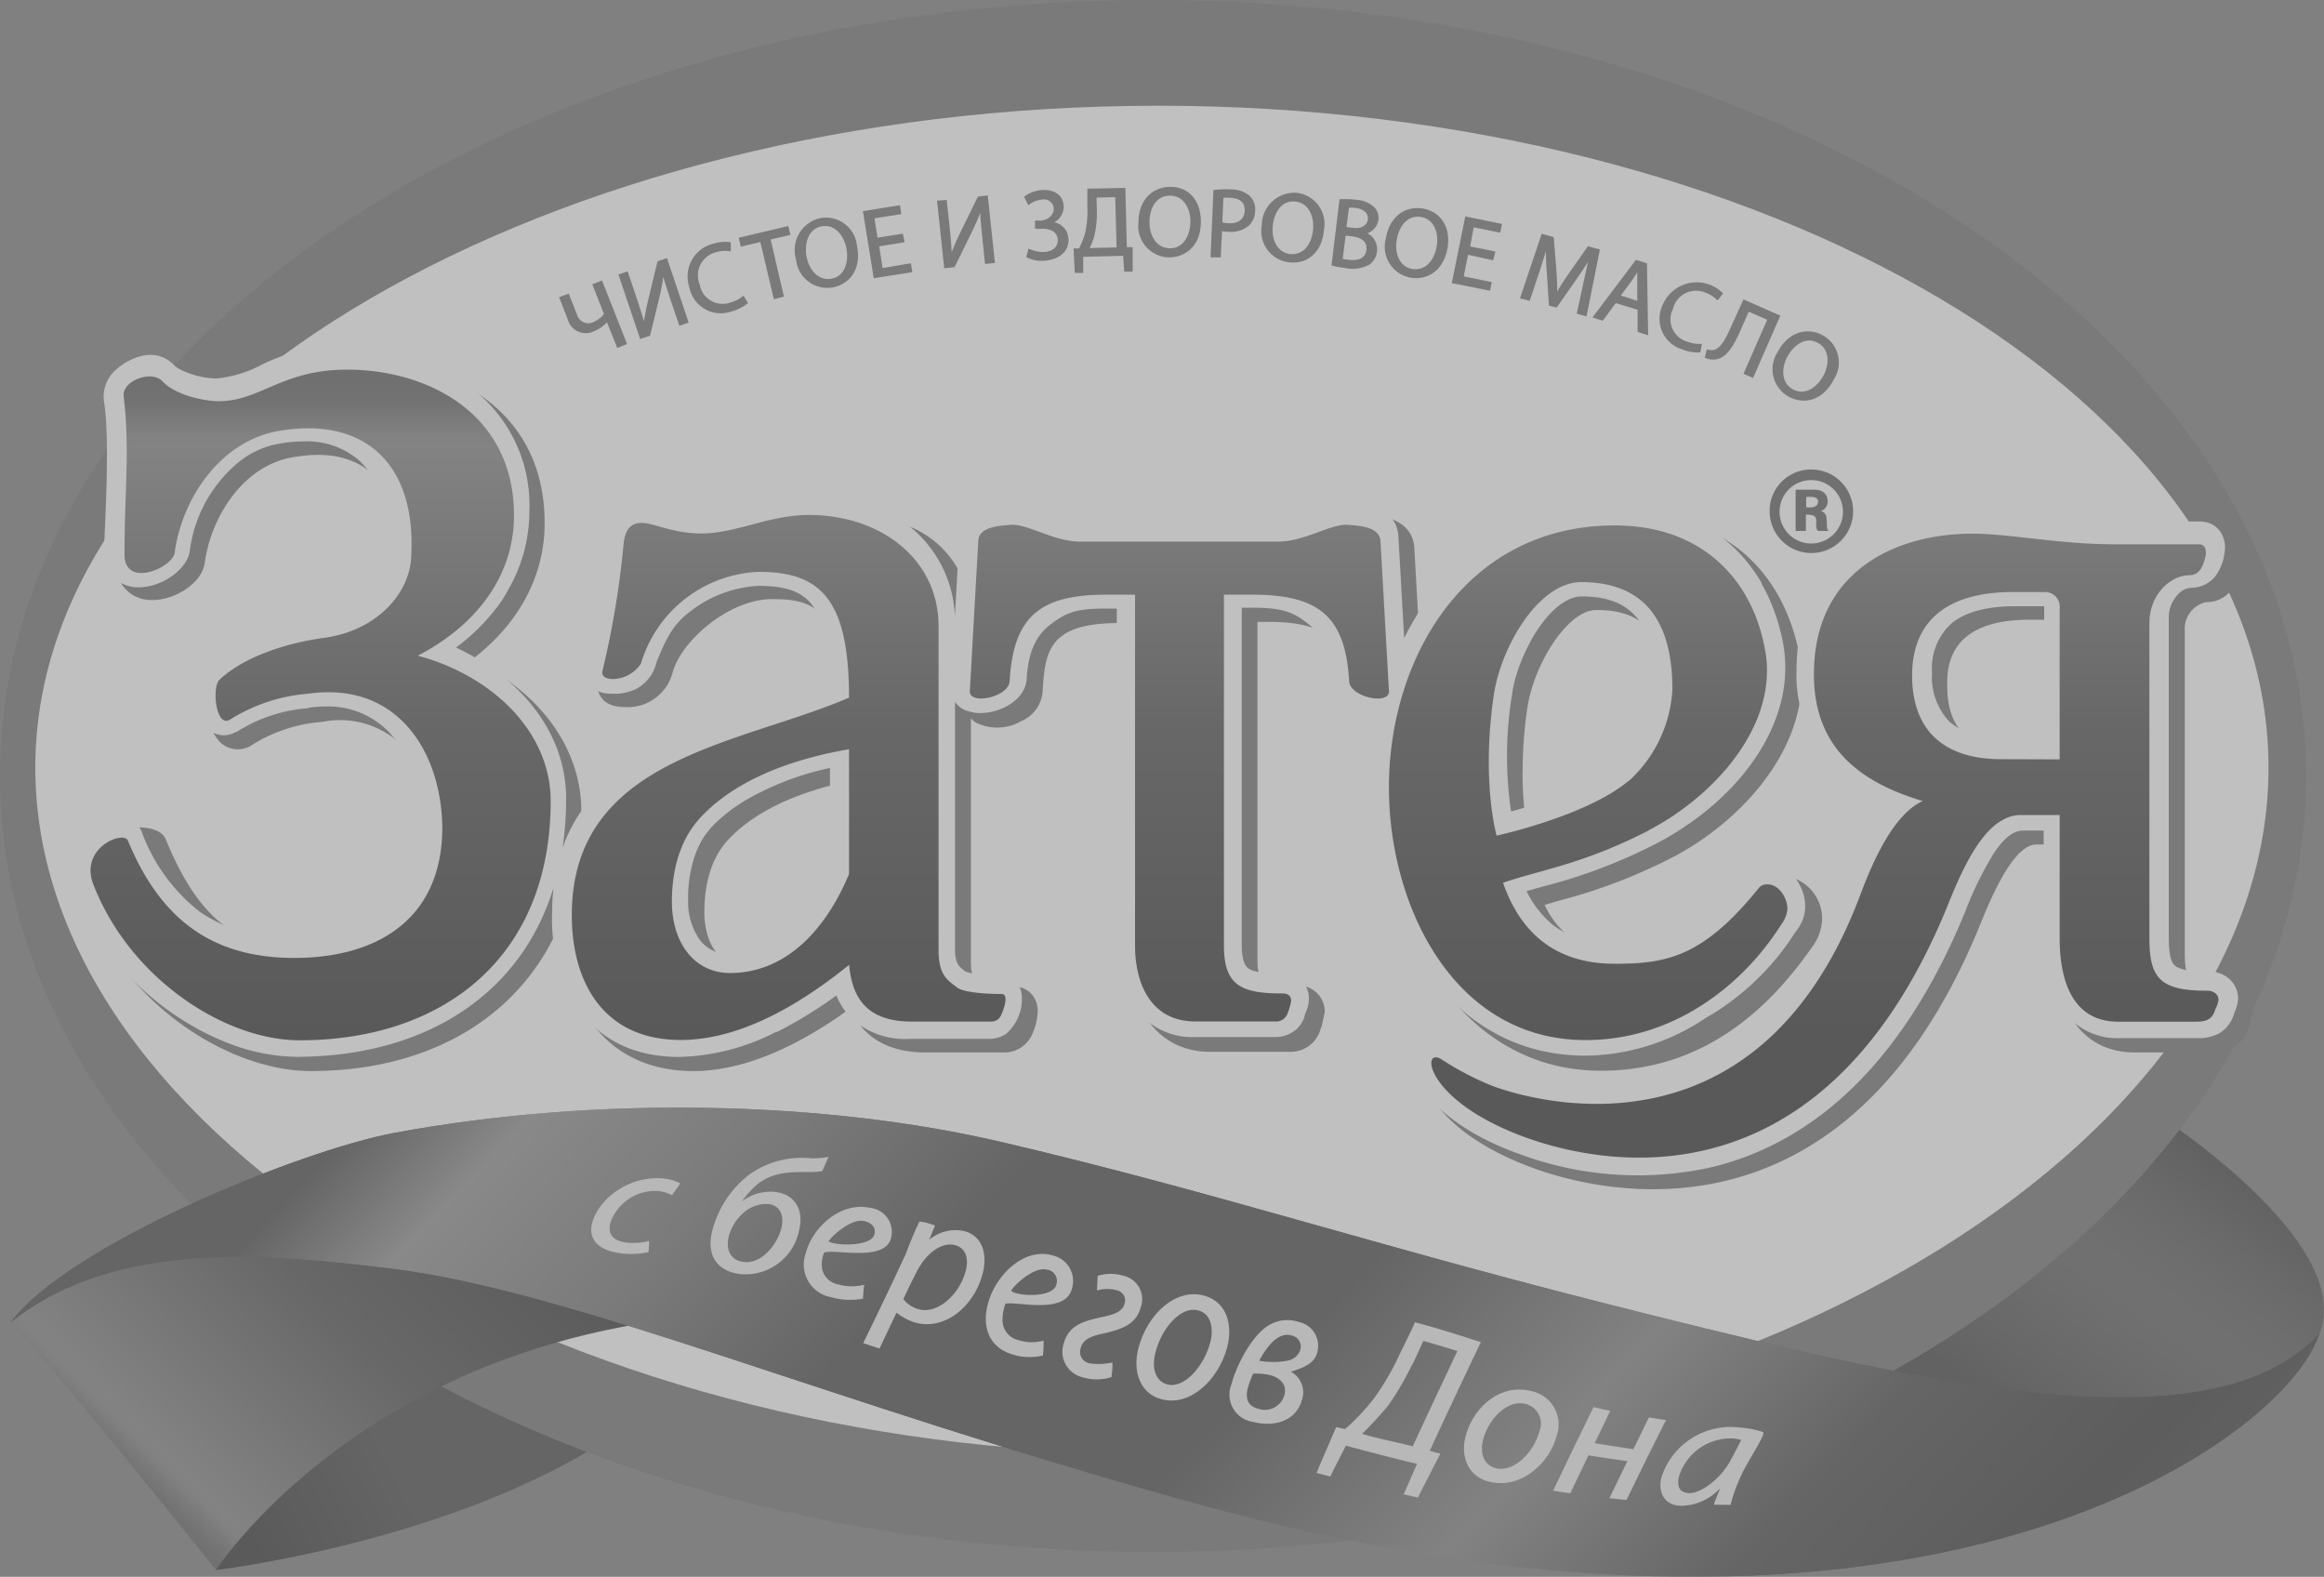 <?xml version="1.0" encoding="UTF-8"?> <svg xmlns="http://www.w3.org/2000/svg" xmlns:xlink="http://www.w3.org/1999/xlink" id="Layer_1" data-name="Layer 1" viewBox="0 0 219.88 149.15"><rect x="0" y="0" width="219.88" height="149.15" fill="#808080" stroke="none"/> <defs> <style>.cls-1{opacity:0.5;}.cls-13,.cls-2{fill:#fff;}.cls-2,.cls-5{fill-rule:evenodd;}.cls-3{fill:url(#linear-gradient);}.cls-4{fill:url(#linear-gradient-2);}.cls-11,.cls-12,.cls-5{fill:#737373;}.cls-11,.cls-5{stroke:#737373;}.cls-5{stroke-width:0.18px;}.cls-6{fill:none;}.cls-7{fill:#606060;}.cls-8{fill:url(#linear-gradient-3);}.cls-9{fill:url(#linear-gradient-4);}.cls-10{fill:#f0f0f0;stroke:#f0f0f0;stroke-width:0.16px;}.cls-11{stroke-width:0.17px;}.cls-13{stroke:#fff;stroke-linecap:round;stroke-linejoin:round;stroke-width:0.97px;}.cls-14{fill:url(#linear-gradient-6);}</style> <linearGradient id="linear-gradient" x1="113.27" y1="4693.17" x2="133.27" y2="4720.96" gradientTransform="matrix(1.01, 0, 0, -1, 58.87, 4814.86)" gradientUnits="userSpaceOnUse"> <stop offset="0" stop-color="#434343"></stop> <stop offset="0.12" stop-color="#4d4d4d"></stop> <stop offset="0.28" stop-color="#575757"></stop> <stop offset="0.4" stop-color="#5e5e5e"></stop> <stop offset="0.48" stop-color="#606060"></stop> <stop offset="0.55" stop-color="#5e5e5e"></stop> <stop offset="0.63" stop-color="#5a5a5a"></stop> <stop offset="0.73" stop-color="#535353"></stop> <stop offset="0.83" stop-color="#494949"></stop> <stop offset="0.84" stop-color="#494949"></stop> <stop offset="1" stop-color="#383838"></stop> </linearGradient> <linearGradient id="linear-gradient-2" x1="-66.39" y1="4547.32" x2="-40.99" y2="4563.54" gradientTransform="matrix(1, 0.04, 0.04, -1.14, -99.43, 5319.17)" gradientUnits="userSpaceOnUse"> <stop offset="0.01" stop-color="#333"></stop> <stop offset="0.53" stop-color="#4a4a4a"></stop> </linearGradient> <linearGradient id="linear-gradient-3" x1="-115.34" y1="4644.74" x2="-82.06" y2="4678.02" gradientTransform="matrix(1.03, 0, 0, -1, 148.93, 4802.98)" gradientUnits="userSpaceOnUse"> <stop offset="0" stop-color="#606060"></stop> <stop offset="0.03" stop-color="#646464"></stop> <stop offset="0.06" stop-color="#757575"></stop> <stop offset="0.08" stop-color="#828282"></stop> <stop offset="0.1" stop-color="#858585"></stop> <stop offset="0.53" stop-color="#4f4f4f"></stop> <stop offset="1" stop-color="#323232"></stop> </linearGradient> <linearGradient id="linear-gradient-4" x1="-11022.35" y1="15.01" x2="-11129.62" y2="121.52" gradientTransform="matrix(-1.03, -0.01, 0, 1.07, -11319.55, -19.27)" gradientUnits="userSpaceOnUse"> <stop offset="0" stop-color="#4a4a4a"></stop> <stop offset="0.07" stop-color="#919191"></stop> <stop offset="0.18" stop-color="#757575"></stop> <stop offset="0.3" stop-color="#4a4a4a"></stop> <stop offset="0.49" stop-color="#4a4a4a"></stop> <stop offset="0.64" stop-color="#848484"></stop> <stop offset="0.77" stop-color="#4a4a4a"></stop> <stop offset="0.89" stop-color="#393939"></stop> <stop offset="1" stop-color="#4a4a4a"></stop> </linearGradient> <linearGradient id="linear-gradient-6" x1="109.17" y1="36.12" x2="109.17" y2="97.22" gradientTransform="matrix(1, 0, 0, 1, 0, 0)" xlink:href="#linear-gradient-3"></linearGradient> </defs> <g class="cls-1"> <path class="cls-2" d="M218.07,73.39c0,40.49-48.79,73.31-109,73.31S.09,113.88.09,73.39,48.89.09,109.08.09,218.07,32.91,218.07,73.39Z"></path> <path class="cls-3" d="M105.63,117.78s22.91,13.07,58.06,11.31c22.41-1.13,34.22-17.52,39.44-24.32,0,0,20.64,12.9,16.09,21.91-1.67,3.29-9,10.36-25,11.64C176.26,139.76,117.93,138,105.63,117.78Z"></path> <path class="cls-4" d="M20.44,148.51s26.16-3.08,41-15.26l-18.64-11S18.36,132.66,20.44,148.51Z"></path> <path class="cls-5" d="M109.08.09C48.89.09.09,32.91.09,73.39s48.8,73.31,109,73.31,109-32.82,109-73.31S169.28.09,109.08.09Zm.49,137.52c-57.42,0-106.32-30.25-106.32-65s48.9-62.7,106.32-62.7,105.15,27.9,105.15,62.7S167,137.61,109.57,137.61Z"></path> <line class="cls-6" x1="14.03" y1="36.1" x2="14" y2="36.08"></line> <path class="cls-7" d="M168.37,48.3a3,3,0,1,1,3,3.11,3,3,0,0,1-3-3.11m-.94,0a3.95,3.95,0,1,0,3.94-3.89,3.91,3.91,0,0,0-3.94,3.89m2.49,1.92h.94V48.68H171c1.39,0,.51.93,1,1.54h1c-.17-.21-.14-.35-.17-.88,0-.32,0-.86-.56-1v0a.94.94,0,0,0,.65-.93c0-.49-.28-1.09-1.27-1.09h-1.76v3.9m1-3.22h.4c.45,0,.72.1.72.48s-.42.51-.63.51h-.49V47"></path> <path class="cls-8" d="M20.44,148.51S5.78,130.11,1.07,125.17c4.05-6.66,52.82-32.68,119.53-2.5,0,0,14.46,13.6-22.62,4.58C42.73,113.82,20.44,148.51,20.44,148.51Z"></path> <path class="cls-9" d="M113.75,142.37c-35.4-9.69-59.51-20.31-76.9-22.42C26.19,118.67,11,117,1,125.1c5.29-7.22,27.17-16.24,36.36-17.95,19.11-3.54,40.72-3.05,57.55.91,20.87,4.9,35.42,9.9,61.41,16.35,25.82,6.42,52.89,12.83,63.1,1.76C216.23,136.22,182.07,161.06,113.75,142.37Z"></path> <path class="cls-9" d="M113.75,142.37c-35.4-9.69-59.51-20.31-76.9-22.42C26.19,118.67,11,117,1,125.1c5.29-7.22,27.17-16.24,36.36-17.95,19.11-3.54,40.72-3.05,57.55.91,20.87,4.9,35.42,9.9,61.41,16.35,25.82,6.42,52.89,12.83,63.1,1.76C216.23,136.22,182.07,161.06,113.75,142.37Z"></path> <path class="cls-10" d="M61.28,118.37a7.52,7.52,0,0,1-2.56.09c-2.19-.26-3-1.41-2.61-2.77.57-2.17,3.28-4.32,6.4-4.16a4.72,4.72,0,0,1,1.72.42c0,.11-.45.64-.67,1a3.55,3.55,0,0,0-1.4-.38,4.56,4.56,0,0,0-4.5,3.11c-.27,1.06.27,1.78,1.66,1.94a5.87,5.87,0,0,0,2-.14C61.35,117.75,61.31,118.06,61.28,118.37Z"></path> <path class="cls-10" d="M77.74,110.7a6.94,6.94,0,0,1-1.29.08c-1.74,0-3.32,0-4.82,1.15A9.82,9.82,0,0,0,69.85,114h.05a4.32,4.32,0,0,1,3.56-1.16c1.84.28,2.51,1.82,2.06,3.54a5.08,5.08,0,0,1-5.85,4c-2.06-.45-2.72-2-2.19-4a9.74,9.74,0,0,1,3.4-5.17,8.5,8.5,0,0,1,5.85-1.57,7.55,7.55,0,0,0,1.53-.11C78.09,109.9,77.92,110.3,77.74,110.7ZM74,116.22c.28-1.1,0-2.2-1.21-2.4a3.32,3.32,0,0,0-2.56.89,4.53,4.53,0,0,0-1.35,2.2c-.28,1.09,0,2.24,1.26,2.5C72,119.81,73.56,117.84,74,116.22Z"></path> <path class="cls-10" d="M81.57,122.77a6.36,6.36,0,0,1-2.92-.15,3.06,3.06,0,0,1-2.34-4.05c.62-2.41,3.24-4.84,6-4.24a2.2,2.2,0,0,1,1.91,2.77c-.58,2.24-5.42.88-6.31,1.32a3.09,3.09,0,0,0-.22,1.57,2,2,0,0,0,1.59,1.58,4.88,4.88,0,0,0,2.39.06C81.61,122,81.6,122.4,81.57,122.77Zm.21-7.35c-1.39-.32-3.52,1.81-3.46,2,.18.47,4.13.71,4.48-.62C83,116.11,82.55,115.59,81.78,115.42Z"></path> <path class="cls-10" d="M81.78,127q2-4.08,4-8.37a30.61,30.61,0,0,1,1.26-3,5.62,5.62,0,0,1,1.32.34l-.66,1.61h0a3.8,3.8,0,0,1,3.5-1.06c1.8.48,2.13,2.29,1.69,3.94-.83,3.16-3.67,5.4-6.42,4.52a5.7,5.7,0,0,1-1.68-.94,0,0,0,0,1,0,0q-.82,1.73-1.62,3.42Zm3.6-4.1a2.75,2.75,0,0,0,1.47,1c1.84.56,4-1.36,4.61-3.71.24-.93.15-2.16-1.08-2.49s-2.9.67-3.94,3C86.07,121.39,85.73,122.14,85.38,122.89Z"></path> <path class="cls-10" d="M98.6,128.15a5.26,5.26,0,0,1-2.9-.15c-2.16-.71-2.69-2.64-2.16-4.63.71-2.71,3.38-5.3,6-4.55a2.39,2.39,0,0,1,1.79,3.08c-.63,2.45-5.49,1-6.26,1.36a4.25,4.25,0,0,0-.29,1.78,2,2,0,0,0,1.52,1.79,4.24,4.24,0,0,0,2.35.08C98.68,127.33,98.64,127.74,98.6,128.15Zm.47-8.13c-1.35-.39-3.56,1.86-3.47,2.09.19.53,4.05.88,4.42-.57A1.18,1.18,0,0,0,99.07,120Z"></path> <path class="cls-10" d="M103.93,120.74a4.18,4.18,0,0,1,2.32,0,2.2,2.2,0,0,1,1.6,2.91c-.43,1.6-1.81,2-3.31,2.37-1.15.24-2.12.51-2.37,1.47a1.18,1.18,0,0,0,.88,1.54,5.93,5.93,0,0,0,2.12-.06,6.67,6.67,0,0,1-.09,1.23,4.5,4.5,0,0,1-2.62,0,2.4,2.4,0,0,1-1.74-3.1c.46-1.71,1.9-2.07,3.37-2.4,1-.22,2.14-.42,2.39-1.37a1.06,1.06,0,0,0-.84-1.37,3.42,3.42,0,0,0-1.77,0Z"></path> <path class="cls-10" d="M107.79,127.52c.83-3.14,3.45-5.6,6.08-4.9,2.2.58,2.68,2.8,2.16,4.8-.78,2.93-3.36,5.56-6.09,4.86C107.9,131.76,107.23,129.67,107.79,127.52Zm6.79-.49c.29-1.1.26-2.78-1.2-3.16-1.75-.45-3.56,1.79-4.13,4-.41,1.56,0,2.88,1.22,3.17C112.11,131.44,114,129.25,114.58,127Z"></path> <path class="cls-10" d="M124.52,128c-.34,1.26-2.25,1.53-2.55,1.76v0a2.12,2.12,0,0,1,1.15,2.57c-.58,2.21-2.85,2.54-4.53,2.09a2.53,2.53,0,0,1-2-3.47c.45-1.72,2-4.86,3.78-5.68a3.27,3.27,0,0,1,2.44-.16A2.22,2.22,0,0,1,124.52,128Zm-6,1.84a9.09,9.09,0,0,0-.53,1.4c-.28,1.07,0,1.81,1,2.08a2,2,0,0,0,2.6-1.31c.29-1.07-.39-1.72-1.33-2A6.33,6.33,0,0,0,118.55,129.85Zm.48-1.07a7.71,7.71,0,0,0,2.91,0,1.62,1.62,0,0,0,1.19-1.06,1.14,1.14,0,0,0-.86-1.46C120.8,125.84,119.72,127.47,119,128.78Z"></path> <path class="cls-10" d="M140,127q-2.4,5-4.84,10.28l1,.28c-.68,1.3-1.36,2.64-2.05,4l-1.19-.27,1.26-2.88c-2.31-.55-4.6-1.15-6.89-1.76-.49,1-1,1.93-1.47,2.92l-1.15-.3c.59-1.41,1.2-2.8,1.8-4.19l.81.18a19.4,19.4,0,0,0,2.82-3,23.84,23.84,0,0,0,2.38-4.09c.48-1,1-2,1.44-3C136,125.71,138,126.36,140,127Zm-6.45,2a26.6,26.6,0,0,1-2.24,3.85,31.67,31.67,0,0,1-2.54,2.76c0,.2,3.29.86,4.94,1.29,1.44-3.12,2.88-6.17,4.29-9.16-1.13-.34-2.27-.7-3.38-1C134.3,127.46,133.94,128.23,133.58,129Z"></path> <path class="cls-10" d="M138.75,135.85c.77-2.84,3.35-4.89,6.07-4.2a3.14,3.14,0,0,1,2.38,4.15c-.67,2.52-3.23,4.89-6.09,4.32C139,139.7,138.22,137.79,138.75,135.85Zm6.95-.37a2,2,0,0,0-1.35-2.76c-1.79-.44-3.58,1.46-4.1,3.42-.37,1.4.13,2.59,1.35,2.83C143.31,139.33,145.18,137.41,145.7,135.48Z"></path> <path class="cls-10" d="M152.23,133.51q-.73,1.5-1.47,3.06c1.27.22,2.54.41,3.82.59.49-1,1-2,1.47-3l1.45.23q-1.81,3.56-3.66,7.4l-1.45-.14c.57-1.19,1.14-2.36,1.7-3.51-1.29-.17-2.57-.36-3.85-.57l-1.72,3.59-1.46-.22c1.27-2.67,2.52-5.24,3.75-7.75Z"></path> <path class="cls-10" d="M162.26,142.25c.12-.43.74-1.78.69-1.85s0,0,0,0a5,5,0,0,1-3.87,1.95c-1.53,0-2.17-1.2-1.8-2.63a6.81,6.81,0,0,1,7.27-4.62,9.46,9.46,0,0,1,2.2.42c.11.28-1.22,2.3-1.83,3.49a15.89,15.89,0,0,0-1.25,3.25Zm2.6-6.1a4.09,4.09,0,0,0-1-.17,5.19,5.19,0,0,0-5.07,3.61c-.22.83-.1,1.67,1,1.72s3-1.28,4-3.11C164.17,137.51,164.51,136.82,164.86,136.15Z"></path> <path class="cls-11" d="M53.76,27.88l.74,1.87a1.2,1.2,0,0,0,1.74.76,2.51,2.51,0,0,0,1-.79l-1.09-2.78.76-.3,2.31,5.86-.77.3-1-2.48h0a3.13,3.13,0,0,1-1.26.92,1.68,1.68,0,0,1-2.4-1.08l-.78-2Z"></path> <path class="cls-11" d="M59.33,25.78l.84,2.49c.31.93.56,1.72.78,2.54h0c.09-.71.25-1.49.44-2.33l.89-3.7.77-.26,2,5.94-.72.25-.86-2.53c-.32-1-.55-1.67-.74-2.43h0a19.48,19.48,0,0,1-.43,2.37l-.87,3.57-.81.27-2-5.94Z"></path> <path class="cls-11" d="M70.66,28.64a4,4,0,0,1-1.51.75,2.94,2.94,0,0,1-3.84-2.22,3.11,3.11,0,0,1,2.25-4.05,3.48,3.48,0,0,1,1.5-.13v.69a2.87,2.87,0,0,0-1.3.09,2.33,2.33,0,0,0-1.64,3.16,2.28,2.28,0,0,0,3,1.77,3.29,3.29,0,0,0,1.2-.61Z"></path> <path class="cls-11" d="M72,22.79l-1.85.44L70,22.55l4.52-1.07.16.67-1.87.44L74.07,28l-.79.2Z"></path> <path class="cls-11" d="M81,23.29c.43,2.12-.65,3.5-2.21,3.81a2.89,2.89,0,0,1-3.39-2.58,3,3,0,0,1,2.21-3.8A2.87,2.87,0,0,1,81,23.29Zm-4.76,1.05c.26,1.31,1.2,2.34,2.46,2.1s1.73-1.56,1.46-3c-.25-1.23-1.14-2.37-2.46-2.11S76,23,76.23,24.34Z"></path> <path class="cls-11" d="M85.49,22.84l-2.4.39.34,2.22L86.11,25l.11.67-3.48.55-1-6.18,3.34-.53.1.67-2.54.4.31,2,2.4-.38Z"></path> <path class="cls-11" d="M89.49,19l.29,2.63c.1,1,.16,1.79.2,2.64h0a21,21,0,0,1,.93-2.19l1.67-3.41.8-.09.66,6.22-.77.08L93,22.2c-.1-1-.18-1.74-.19-2.53h0a18.77,18.77,0,0,1-.93,2.22l-1.62,3.3-.85.09-.66-6.22Z"></path> <path class="cls-11" d="M97,18.63a3.13,3.13,0,0,1,1.62-.57c1.09-.06,1.88.46,1.93,1.43a1.59,1.59,0,0,1-1.2,1.6h0A1.56,1.56,0,0,1,101,22.58c.08,1.29-1,1.89-2.16,2a3.09,3.09,0,0,1-1.65-.31l.18-.64a3.27,3.27,0,0,0,1.42.29c.93-.05,1.41-.58,1.37-1.26-.05-.94-1-1.16-1.77-1.1l-.38,0,0-.61.37,0c.83,0,1.44-.6,1.4-1.24a1,1,0,0,0-1.18-.92,2.52,2.52,0,0,0-1.28.49Z"></path> <path class="cls-11" d="M106.39,17.86l.14,5.6h.55v2.15h-.64l-.09-1.5-3.95.1v1.52h-.63l-.11-2.15.48,0a7.62,7.62,0,0,0,.58-1.4,9.38,9.38,0,0,0,.24-2.65l0-1.6Zm-2.7,1.92a9.32,9.32,0,0,1-.25,2.57,6.67,6.67,0,0,1-.48,1.2l2.77-.06-.13-4.93-1.94.05Z"></path> <path class="cls-11" d="M113.53,21c0,2.16-1.36,3.28-3,3.26A2.89,2.89,0,0,1,107.8,21c0-2,1.28-3.27,3-3.24S113.55,19.12,113.53,21Zm-4.86,0c0,1.35.7,2.55,2,2.57s2-1.16,2.05-2.58c0-1.24-.62-2.56-2-2.57S108.68,19.64,108.67,21Z"></path> <path class="cls-11" d="M114.89,18.05a9,9,0,0,1,1.55-.05,2.61,2.61,0,0,1,1.74.59,1.71,1.71,0,0,1,.49,1.34,1.91,1.91,0,0,1-.54,1.32,2.58,2.58,0,0,1-1.94.59,2.08,2.08,0,0,1-.65-.09l-.12,2.51-.8,0Zm.67,3.05a2.87,2.87,0,0,0,.66.1c1,.05,1.6-.41,1.63-1.27s-.53-1.26-1.42-1.3a3.84,3.84,0,0,0-.76,0Z"></path> <path class="cls-11" d="M125.18,21.73c-.18,2.14-1.58,3.18-3.17,3a2.88,2.88,0,0,1-2.54-3.41,3,3,0,0,1,3.17-3A2.88,2.88,0,0,1,125.18,21.73Zm-4.85-.3c-.12,1.33.51,2.59,1.78,2.69s2.1-1,2.21-2.43c.11-1.25-.44-2.59-1.78-2.71S120.44,20.06,120.33,21.43Z"></path> <path class="cls-11" d="M126.81,18.93a8.57,8.57,0,0,1,1.47.05,2.67,2.67,0,0,1,1.66.66,1.35,1.35,0,0,1,.39,1.17,1.52,1.52,0,0,1-1.22,1.24h0a1.61,1.61,0,0,1,1.09,1.72,1.7,1.7,0,0,1-.67,1.18,3.19,3.19,0,0,1-2.22.32,8.77,8.77,0,0,1-1.24-.22Zm.13,5.62a4.88,4.88,0,0,0,.67.11c.83.11,1.63-.1,1.75-1s-.58-1.29-1.46-1.39l-.66-.08Zm.36-3,.72.09c.85.1,1.4-.27,1.48-.88s-.43-1.09-1.24-1.18a2.5,2.5,0,0,0-.71,0Z"></path> <path class="cls-11" d="M136.88,23.38c-.35,2.14-1.83,3.06-3.41,2.8a2.88,2.88,0,0,1-2.27-3.59c.32-2,1.74-3.05,3.4-2.78S137.17,21.54,136.88,23.38Zm-4.82-.67c-.21,1.32.31,2.63,1.57,2.82s2.17-.84,2.39-2.25c.2-1.23-.23-2.62-1.56-2.84S132.28,21.34,132.06,22.71Z"></path> <path class="cls-11" d="M141.21,24.52,138.83,24l-.44,2.21,2.65.54-.13.65-3.45-.69,1.24-6.14,3.31.68-.13.66-2.52-.51L139,23.38l2.38.48Z"></path> <path class="cls-11" d="M149.88,26.85c.18-.85.4-1.89.61-2.64h0c-.39.66-.85,1.35-1.37,2.1L147.24,29l-.61-.16-.2-3.14a25.31,25.31,0,0,1-.08-2.54h0c-.22.75-.53,1.75-.82,2.64l-.86,2.55-.75-.19,2-5.94,1,.27.26,3.21c.05.81.08,1.53.06,2.2h0c.31-.57.71-1.18,1.18-1.87l1.85-2.64,1,.27-1.23,6.16-.76-.21Z"></path> <path class="cls-11" d="M152.84,28.57l-1.23,1.67-.8-.26,4-5.3.93.29.11,6.63-.83-.27,0-2.09Zm2.15,0,0-1.91c0-.42,0-.81,0-1.19h0c-.21.33-.41.66-.65,1L153.21,28Z"></path> <path class="cls-11" d="M160.81,33.25a3.81,3.81,0,0,1-1.65-.29,2.94,2.94,0,0,1-1.78-4.07,3.41,3.41,0,0,1,5.53-1.13l-.41.54a3,3,0,0,0-1.09-.69,2.33,2.33,0,0,0-3.2,1.57,2.28,2.28,0,0,0,1.37,3.21,3.26,3.26,0,0,0,1.34.22Z"></path> <path class="cls-11" d="M168.33,29.9l-2.51,5.74-.75-.33,2.24-5.11-1.9-.83-.77,1.74c-.54,1.24-1.2,2.6-2.25,2.79a1.84,1.84,0,0,1-1-.11l.16-.64a1.4,1.4,0,0,0,.74,0c.66-.24,1.19-1.34,1.59-2.26L165,28.43Z"></path> <path class="cls-11" d="M173.42,35.87c-1,1.91-2.68,2.34-4.1,1.6a2.88,2.88,0,0,1-1.07-4.11c.91-1.77,2.61-2.37,4.09-1.61A2.86,2.86,0,0,1,173.42,35.87ZM169,33.75c-.6,1.19-.51,2.58.62,3.17s2.33-.13,3-1.4c.57-1.11.58-2.56-.62-3.18S169.68,32.52,169,33.75Z"></path> <path class="cls-12" d="M66.64,86.32c0-3.09.83-5.47,2.44-7.08,2.84-2.9,7.06-4.4,10.69-5.23v9.28c-1.33,3.13-4.24,8-9.39,8-2.77,0-3.74-2.68-3.74-5ZM184.23,64.79c0-1.53,0-6.17,7.73-6.17h2.65V71h-3.75c-4.52,0-6.63-2-6.63-6.17Zm-13-.2c0,6,4.28,9.48,10,12-1.85,2.18-4.62,6-5.52,8.44-3.17,8.51-8,14.22-14.17,16.94-9,3.93-18.14.32-18.53.18-2,.1-8.61-3.77-8.09-.12.26,2.46,3.46,6,10.07,8.43s29.64,8.08,42.32-22.91c1-2.48,3.14-7.67,5.36-7.67h1.88v9.91c0,8.81,5.15,9.76,7.36,9.76h7.27a3.41,3.41,0,0,0,3.63-2.46s0-.09,0-.09l.34-1.31A2.74,2.74,0,0,0,210.36,93c-3.55,0-3.65-.45-3.65-3.22V59.68a2.58,2.58,0,0,1,2-2.72c1.6,0,2.69-1,3.23-2.89a3,3,0,0,0-.36-2.7,2.5,2.5,0,0,0-2-.94h-8.14a72.39,72.39,0,0,1-7.62-.55,56.93,56.93,0,0,0-5.71-.44c-7.77,0-16.83,4-16.83,15.15ZM144.06,73a41.48,41.48,0,0,1,.44-6c.59-4.1,3.79-9.3,6.52-9.3,3.17,0,6.82,1,6.82,8.42a11,11,0,0,1-3.46,7.34c-2.57,2.17-7.37,3.67-10,4.39a34.5,34.5,0,0,1-.33-4.86ZM131,75.41c0,12.54,7.18,25.87,20.47,25.87,9.54,0,15.76-5.67,19.91-11.61A4.66,4.66,0,0,0,172.39,87a4.05,4.05,0,0,0-3.71-4.16,2.94,2.94,0,0,0-2.07.82c-6.2,6.21-8.11,6.74-12.41,6.74a8.29,8.29,0,0,1-8.06-4.8l1.19-.36a51.8,51.8,0,0,0,10.9-4.14c6.18-3.21,12.22-9.63,12.22-16.8a13.14,13.14,0,0,0-.2-2.32c-1.58-8.36-7.56-13.32-16.05-13.32-9.5,0-16.19,5.21-19.87,12.35l-.52-9.21c-.2-2.86-3.47-3.09-4.7-3.18l-.13,0a8.71,8.71,0,0,0-3.45.78,10,10,0,0,1-3.24.82H103.54a10,10,0,0,1-3.23-.82,8.69,8.69,0,0,0-3.42-.78l-.17,0c-1.23.09-4.49.32-4.68,3.15l-.4,4.75a9.23,9.23,0,0,0-12.54-6.7,11.79,11.79,0,0,0-7.25-1.16,17.49,17.49,0,0,1-4.34.79,12.48,12.48,0,0,1-3.45-.57,8.19,8.19,0,0,0-2.22-.42,3.45,3.45,0,0,0-3.5,3.77,15.91,15.91,0,0,1-1,6.39,17.14,17.14,0,0,0-.83,6c0,1.28.7,2.26,2.64,2.26a4.38,4.38,0,0,0,4.49-3.27c.8-3,5.36-6.94,9.39-6.94,3.76,0,6.42.75,6.68,9-1.84.73-3.79,1.4-5.86,2.08C66.32,70.25,58,73,54.81,80.5A33.29,33.29,0,0,0,55,76.71c0-6-4.06-11.42-10.4-14.29,4.42-3.32,6.93-7.88,6.93-12.93,0-11.54-10.11-15.64-18.77-15.64a16.64,16.64,0,0,0-6.64,1.71,11.81,11.81,0,0,1-4.37,1.25,6.9,6.9,0,0,1-4-1.28,3.49,3.49,0,0,0-4.3-.44c-1.45.74-2.82,2.33-2.44,4.07a26.64,26.64,0,0,1,.24,8.26L11,53.21a3.27,3.27,0,0,0,3.14,3.54c2.12.15,4.94-1.45,5.23-3.5.59-4.38,3.66-9.23,8.35-10,3.08-.55,5.53-.08,7.28,1.37,2.08,1.72,3.18,4.84,3.18,9,0,2.35-2.48,5.15-6.62,5.74-4.72.69-8.63,2.3-11,4.56-1.32,1.33-1.09,4.68.06,6.05a2.41,2.41,0,0,0,3.25.48,14.5,14.5,0,0,1,6.63-2.17h0a8.45,8.45,0,0,1,7,1.73c2.27,1.94,3.56,5.27,3.56,9.14,0,9.29-7.62,10.67-12.18,10.67-6.89,0-10.36-3.53-13.22-10.48-.43-1.06-2.68-1.44-4.65-.67a5,5,0,0,0-2.87,6.64c3.84,10,13.82,16,21.23,16,12,0,20.79-5.77,24.14-15.29,0,.52-.05,1.06-.05,1.62,0,8.43,4.64,13.67,12.13,13.67,4.53,0,9.54-2.07,14.87-5.94,1.39,3.34,4.44,4.18,7.07,4.18H95a2.85,2.85,0,0,0,2.58-1.56,5.74,5.74,0,0,0,.6-2.33,2.38,2.38,0,0,0-.36-1.33,2.12,2.12,0,0,0-1.82-1A14,14,0,0,1,92.8,93l-.15-.12c-.57-.43-.79-.6-.79-1.93v-23a2.68,2.68,0,0,0,.48.4,4.52,4.52,0,0,0,4.24-.12,3.34,3.34,0,0,0,2.06-2.73c.23-3.95.57-6.57,7.3-6.57h1V90.49c0,5.46,3,9,7.55,9H122a2.94,2.94,0,0,0,2.88-1.94c0-.07.18-.53.18-.53l.28-1.3a2.47,2.47,0,0,0-2.62-2.49c-3.61,0-3.75-.53-3.75-2.75V58.82h1c6.74,0,7.06,2.63,7.3,6.58-.64-.93,1.24,1.12,4.93,1.16-3,0-1.22,5.88-1.22,8.85Z"></path> <path class="cls-13" d="M194.91,94.21a13.32,13.32,0,0,1-1.07-5.64V78.08h-2.46c-1.19,0-2.27,1-3.21,2.47a33.84,33.84,0,0,0-2.72,5.58C179,101.8,170,107.94,161.89,109.92a31.65,31.65,0,0,1-18-1.23c-5.59-2-8.28-4.75-9.21-6.52a3.74,3.74,0,0,1-.48-1.59,1.65,1.65,0,0,1,.94-1.67,1.91,1.91,0,0,1,1.86.21c1,.64,1.82,1.1,2.51,1.46a20.14,20.14,0,0,0,1.9.88l.06,0,.36.14a27.74,27.74,0,0,0,14.12,1.1c6.47-1.3,13.67-5.63,18.4-17.15.21-.5.42-1,.61-1.54a36.33,36.33,0,0,1,2.17-4.88,15.64,15.64,0,0,1,2.33-3.24,15.14,15.14,0,0,1-6-3.94l-.06-.06a12.34,12.34,0,0,1-2.94-8.5h0c0-5.3,2.11-8.94,5.23-11.29a18.36,18.36,0,0,1,11-3.27h0c1.78,0,3.9.25,6.22.49a64.67,64.67,0,0,0,7.08.49h8.15a1.93,1.93,0,0,1,.49.07h.07a1.74,1.74,0,0,1,1.07.85h0a2.18,2.18,0,0,1,.26,1.05,3.54,3.54,0,0,1-.12.83.22.22,0,0,0,0,.09,4.41,4.41,0,0,1-.62,1.41,2.41,2.41,0,0,1-2,1h0a2.38,2.38,0,0,0-1.66.87,3.63,3.63,0,0,0-.92,2.46h0V88.57c0,1.59.17,2.59.69,3.08h0c.54.52,1.65.73,3.57.73h0a2.39,2.39,0,0,1,1.59.54,2,2,0,0,1,.7,1.54h0a2.43,2.43,0,0,1-.26,1l0,.06-.07.15h0a2.7,2.7,0,0,1-1.24,1.67,3.7,3.7,0,0,1-1.8.37h-7.27a5.85,5.85,0,0,1-5.68-3.52ZM29.05,66.51a15,15,0,0,0-6.87,2.28.18.18,0,0,0-.08,0,1.68,1.68,0,0,1-1.67.1h0a2.07,2.07,0,0,1-1-1,4.26,4.26,0,0,1-.37-1.11,4.79,4.79,0,0,1,.56-3.64l0,0a9.06,9.06,0,0,1,1.12-.93,11,11,0,0,1,1.3-.83,23.63,23.63,0,0,1,8.23-2.62h0a10.76,10.76,0,0,0,1.76-.4,8.06,8.06,0,0,0,1.54-.64c2.38-1.26,3.83-3.3,3.83-5.28A19.71,19.71,0,0,0,37.18,49a10,10,0,0,0-2.79-5.73,8,8,0,0,0-5.65-2h0a12.85,12.85,0,0,0-2.45.23h0a8,8,0,0,0-1.94.58,9.16,9.16,0,0,0-1.75,1,13.49,13.49,0,0,0-5.13,9c-.15,1.07-1.41,2.21-2.79,2.7a4.86,4.86,0,0,1-1.46.29h0a3,3,0,0,1-1.54-.35,2.67,2.67,0,0,1-1.36-2.6c.12-3.12.57-10.81,0-14.19h0a2.89,2.89,0,0,1,1.1-2.7,4.7,4.7,0,0,1,1-.67,3.9,3.9,0,0,1,1.12-.42,2.58,2.58,0,0,1,2.54.7h0a3.42,3.42,0,0,0,.34.29,3.88,3.88,0,0,0,.53.31,8.75,8.75,0,0,0,3.52.85A12,12,0,0,0,25,34.92a16.14,16.14,0,0,1,6.41-1.67h0a22.45,22.45,0,0,1,12,3.21A13.4,13.4,0,0,1,49.6,48.29h0a14.4,14.4,0,0,1-1.72,6.87l-.07.1A12.74,12.74,0,0,1,47,56.65a18.71,18.71,0,0,1-4.84,4.7l.45.18A23.27,23.27,0,0,1,45.34,63c4.57,2.83,7.74,7.29,7.74,12.54h0c0,7.83-2.71,13.84-7.21,17.87S35.14,99.48,28,99.48h0A18.1,18.1,0,0,1,21.23,98a22.61,22.61,0,0,1-2.75-1.36,25.54,25.54,0,0,1-11.1-12.8.11.11,0,0,1,0-.07,4.2,4.2,0,0,1,1.14-4.89,4.83,4.83,0,0,1,1.09-.73,4.39,4.39,0,0,1,1.15-.37,1.84,1.84,0,0,1,2.17,1h0a17.48,17.48,0,0,0,5.69,7.86,14.92,14.92,0,0,0,9,2.56h0a14.67,14.67,0,0,0,9.06-2.59c2.28-1.77,3.71-4.58,3.71-8.67h0a15.77,15.77,0,0,0-.17-2.4A12,12,0,0,0,37.23,69a8.47,8.47,0,0,0-6.39-2.66,12.24,12.24,0,0,0-1.78.13v0Zm44.28,30.6a20.54,20.54,0,0,1-9.08,2.38h0c-4.09,0-7-1.56-8.88-4a14.86,14.86,0,0,1-2.65-9.06h0c0-12.69,10.28-16.08,20-19.27,2.19-.72,4.35-1.43,6.32-2.23-.07-3.94-.66-6.47-1.82-8s-3-2-5.49-2h0A12,12,0,0,0,65,57.46c-1.93,1.45-2.52,3.07-3.34,5h0A3.37,3.37,0,0,1,60,64.72a4.38,4.38,0,0,1-2.19.41h0a2.35,2.35,0,0,1-1.42-.41,1.79,1.79,0,0,1-.79-1.59c0-2.81,1.09-8.41,2-12.08h0a3.22,3.22,0,0,1,.79-2.31,2.77,2.77,0,0,1,2.11-.85h0a8,8,0,0,1,2.06.39,13,13,0,0,0,3.59.58,18.3,18.3,0,0,0,4.52-.8,21.85,21.85,0,0,1,5.71-1h0a14.69,14.69,0,0,1,9.49,3.2,11,11,0,0,1,4,8.61h0V89.74c0,1.63.51,2,1,2.4l.24.2a5.82,5.82,0,0,0,1.69.29,4.37,4.37,0,0,0,.51,0c.57,0,1,.06,1.19.06h.11a1.53,1.53,0,0,1,.67.15,1.46,1.46,0,0,1,.78.82h0a1.89,1.89,0,0,1,.14.75,3.9,3.9,0,0,1-1.31,3,1.45,1.45,0,0,1-.18.1,2.35,2.35,0,0,1-1.1.27H86.17A7.09,7.09,0,0,1,80.91,96a6.33,6.33,0,0,1-1.54-2.62,40.6,40.6,0,0,1-6,3.76Zm4.89-13.18c.28-.53.54-1.1.79-1.69V72.05a27.72,27.72,0,0,0-8.7,3.22,16.1,16.1,0,0,0-3,2.28l-.06.07v0a7.74,7.74,0,0,0-1.68,2.44c-.09.21-.17.39-.24.59a12.92,12.92,0,0,0-.71,4.46h0a6.79,6.79,0,0,0,1.19,4.07A3.84,3.84,0,0,0,69,90.72h0c3.52,0,6.22-2.16,8.14-5,.37-.6.72-1.21,1.06-1.81Zm27.9-26.85h-1.57c-3,0-4,.49-5.5,1.64s-2.25,2.89-2.4,5.49c-.08,1.3-1.4,2.26-2.75,2.6a4.83,4.83,0,0,1-1.05.15h0a2.68,2.68,0,0,1-1-.13A1.73,1.73,0,0,1,90.45,65v0l.81-14.26h0v0h0c.18-2.3,2.57-2.48,4.14-2.6h.24a8.59,8.59,0,0,1,3.09.75,10.51,10.51,0,0,0,3.44.84H121a11.36,11.36,0,0,0,3.36-.84,8.19,8.19,0,0,1,3.17-.75h.15c1.59.12,4,.3,4.14,2.61v0l.66,11.6a26.49,26.49,0,0,1,3.33-5.87,20.67,20.67,0,0,1,17-8.34h0c6.34,0,10.82,2.82,13.38,7.14a.43.43,0,0,0,0,.07,16.25,16.25,0,0,1,1.24,2.67,18.25,18.25,0,0,1,.79,2.88v0h0c1.05,5.62-2,11-6.36,14.8a24.84,24.84,0,0,1-2.6,2,24.45,24.45,0,0,1-2.72,1.63v0h0a50.12,50.12,0,0,1-10.78,4.08l-2,.57a10.15,10.15,0,0,0,2.86,3.89,9.6,9.6,0,0,0,6.13,1.87,11.7,11.7,0,0,0,5.71-1.07c1.88-1,4-2.68,7.09-5.8l.07-.06a2.25,2.25,0,0,1,.64-.43h0l.11-.06a3.13,3.13,0,0,1,.69-.14h.15a3,3,0,0,1,2.27,1.19,3.91,3.91,0,0,1,.83,2.36h0a3.21,3.21,0,0,1-.23,1.17,4.25,4.25,0,0,1-.62,1h0l0,0a24,24,0,0,1-8.37,8,20.2,20.2,0,0,1-11.08,3.47h0c-6.71,0-11.71-3.42-15-8.34a31,31,0,0,1-4.84-16.94h0a32.08,32.08,0,0,1,.83-7.31,3.42,3.42,0,0,1-.79.07,5.57,5.57,0,0,1-1.05-.16c-1.33-.35-2.65-1.29-2.73-2.6-.16-2.6-1-4.38-2.39-5.48S121.54,57,118.57,57H117V89.27h0c0,1.49.26,2.32.84,2.73s1.83.6,3.51.6v0h0v0a2,2,0,0,1,1.31.41,1.74,1.74,0,0,1,.69,1.49h0a2.62,2.62,0,0,1-.25,1.06l0,0c-.06.14-.11.3-.16.45s0,0,0,.07h0a1.57,1.57,0,0,1-.22.45.6.6,0,0,0-.06.11l-.23.27a2.56,2.56,0,0,1-1.8.7h-7.55a6.18,6.18,0,0,1-5.55-2.93,10.38,10.38,0,0,1-1.38-5.46h0V57.08Zm36.42,20.29c2.42-.63,8-2.26,10.87-4.7A11.33,11.33,0,0,0,157.07,65v-.07h0q0-4.62-1.87-6.86c-1.21-1.42-3-2.14-5.54-2.14h0c-2.37,0-4.65,2.85-6,6a15.51,15.51,0,0,0-.69,1.89v0a11.69,11.69,0,0,0-.4,1.86h0a36.33,36.33,0,0,0,0,11.68Zm47-7h4.35V57.21h0a.53.53,0,0,0-.09-.35s0,0-.09,0h-3.09c-2.7,0-4.82.56-6.23,1.68a6.18,6.18,0,0,0-2.08,5.08h0a6.64,6.64,0,0,0,1.8,5,7.61,7.61,0,0,0,5.43,1.73Z"></path> <path class="cls-14" d="M29.14,65.62a16.18,16.18,0,0,0-7.35,2.43c-1.37.88-1.75-3-1.05-3.73,2.2-2.08,6-3.45,10-4,4.89-.68,7.94-4.15,8.15-7.46.6-8.84-4.27-13.53-12.56-12.09-5.55,1-9.11,6.42-9.8,11.49-.19,1.46-4.75,3.42-4.75.2,0-5.94.52-9.94-.08-15-.16-1.4,2.62-2.54,3.71-1.36s3.7,1.85,5.29,1.85c3.66,0,5.77-2.64,11-2.95,7.61-.45,16.93,3.42,16.93,13.75,0,5.66-3.47,10.34-9.1,13.27,6.92,1.85,12.57,7.11,12.57,13.75,0,14.83-10.2,22.63-23.76,22.63-7,0-16-5.75-19.5-14.72-1.37-3.51,2.86-5.14,3.26-4.17,3.07,7.42,7.93,11.1,15.75,11.1,7.52,0,14-3.41,14-12.39C41.74,71.06,37.56,64.41,29.14,65.62Zm165.73,6.21V57.57A1.39,1.39,0,0,0,193.49,56h-3.07c-5.94,0-9.51,2.53-9.51,7.9,0,5.18,3,7.91,8.42,7.91Zm0,16.88V77.09H191.2c-3.37,0-5.53,5.08-7,8.74-12.42,30.24-34.74,23.61-39.91,21.74-9.47-3.46-9.88-8.58-7.93-7.38a28.32,28.32,0,0,0,4.65,2.45c2.52,1,25,8.65,35-18,.76-2,2.84-7.52,5.91-8.87-6.74-2-10.3-5.67-10.3-12,0-9.67,7.62-13.29,15-13.29,3.47,0,8.32,1,13.27,1h8.13c.7,0,.79.69.6,1.36s-.5,1.57-1.48,1.57c-1.79,0-3.78,1.85-3.78,4.49V88.71c0,3.82,1,5,5.45,5,.69,0,1.09.38,1.09.88a3.06,3.06,0,0,1-.3.88c-.3,1-.89,1.17-1.88,1.17H200.4C195.54,96.63,194.87,91.74,194.87,88.71Zm-114.54-6V70.87c-5.15.88-10.39,2.73-13.76,6.15-1.88,1.85-3,4.58-3,8.29s2,6.73,5.54,6.73C74.7,92,78.35,87.45,80.33,82.67ZM64.4,98.37c-7.32,0-10.3-5.48-10.3-11.8,0-14.92,15.84-16.1,26.23-20.58,0-9.26-2.67-11.9-8.51-11.9a12.14,12.14,0,0,0-11.18,8.68A3.24,3.24,0,0,1,58,64.23c-.6,0-1.11-.2-1-.77a84.78,84.78,0,0,0,2-12c.13-1.36.69-2,1.68-2,1.19,0,3,1,5.64,1,3.38,0,6.43-1.75,10.2-1.75,6.83,0,12.28,4.19,12.28,10.53V89.87c0,2.44.91,2.87,1.73,3.52s4.13.63,4.23.63c.7,0,.27,1.35-.08,2.08a1,1,0,0,1-.92.53H86.28c-4.06,0-5.64-2-5.94-5.37C76,94.77,70.24,98.37,64.4,98.37Zm43-42.12H104.6c-6.44,0-8.73,2.29-9.08,8.2-.09,1.5-3.86,2.29-3.76.9l.8-14.21c.09-1.34,2-1.41,3.13-1.5,1.6-.08,4,1.59,6.53,1.59h18.71c2.5,0,4.92-1.67,6.54-1.59,1.16.09,3,.18,3.14,1.5l.8,14.21c.1,1.39-3.67.6-3.76-.9-.35-5.91-2.63-8.2-9.08-8.2H115.8V89.46c0,3.8,1.69,4.51,5.55,4.51.45,0,.81.18.81.71a6.09,6.09,0,0,1-.36,1.23,1.15,1.15,0,0,1-1.16.71h-7.52c-4.44,0-5.73-3.89-5.73-7.16V56.25Zm46.75,17.58a12.58,12.58,0,0,0,4.08-8.63c0-6.73-2.87-10.14-8.62-10.14-4.05,0-7.63,6.14-8.29,10.76-1.18,8.17.28,13.22.28,13.22S150.14,77.2,154.12,73.83Zm1.82,4.73c-6.28,3.23-10.28,3.72-13.76,4.94,1.57,4.53,4.76,7.66,10.57,7.66,4.85,0,8.35-.6,13.67-7.22a1,1,0,0,1,.79-.29c1,0,1.87,1.18,1.87,2.35a2.88,2.88,0,0,1-.59,1.46c-3.65,5.77-10.2,10.92-18.51,10.92-12.46,0-18.6-12.68-18.6-23.9,0-12.2,7.23-24.78,21.37-24.78,8.15,0,13,5,14.22,11.78C168.31,68.58,162.21,75.31,155.94,78.56Z"></path> </g> </svg> 